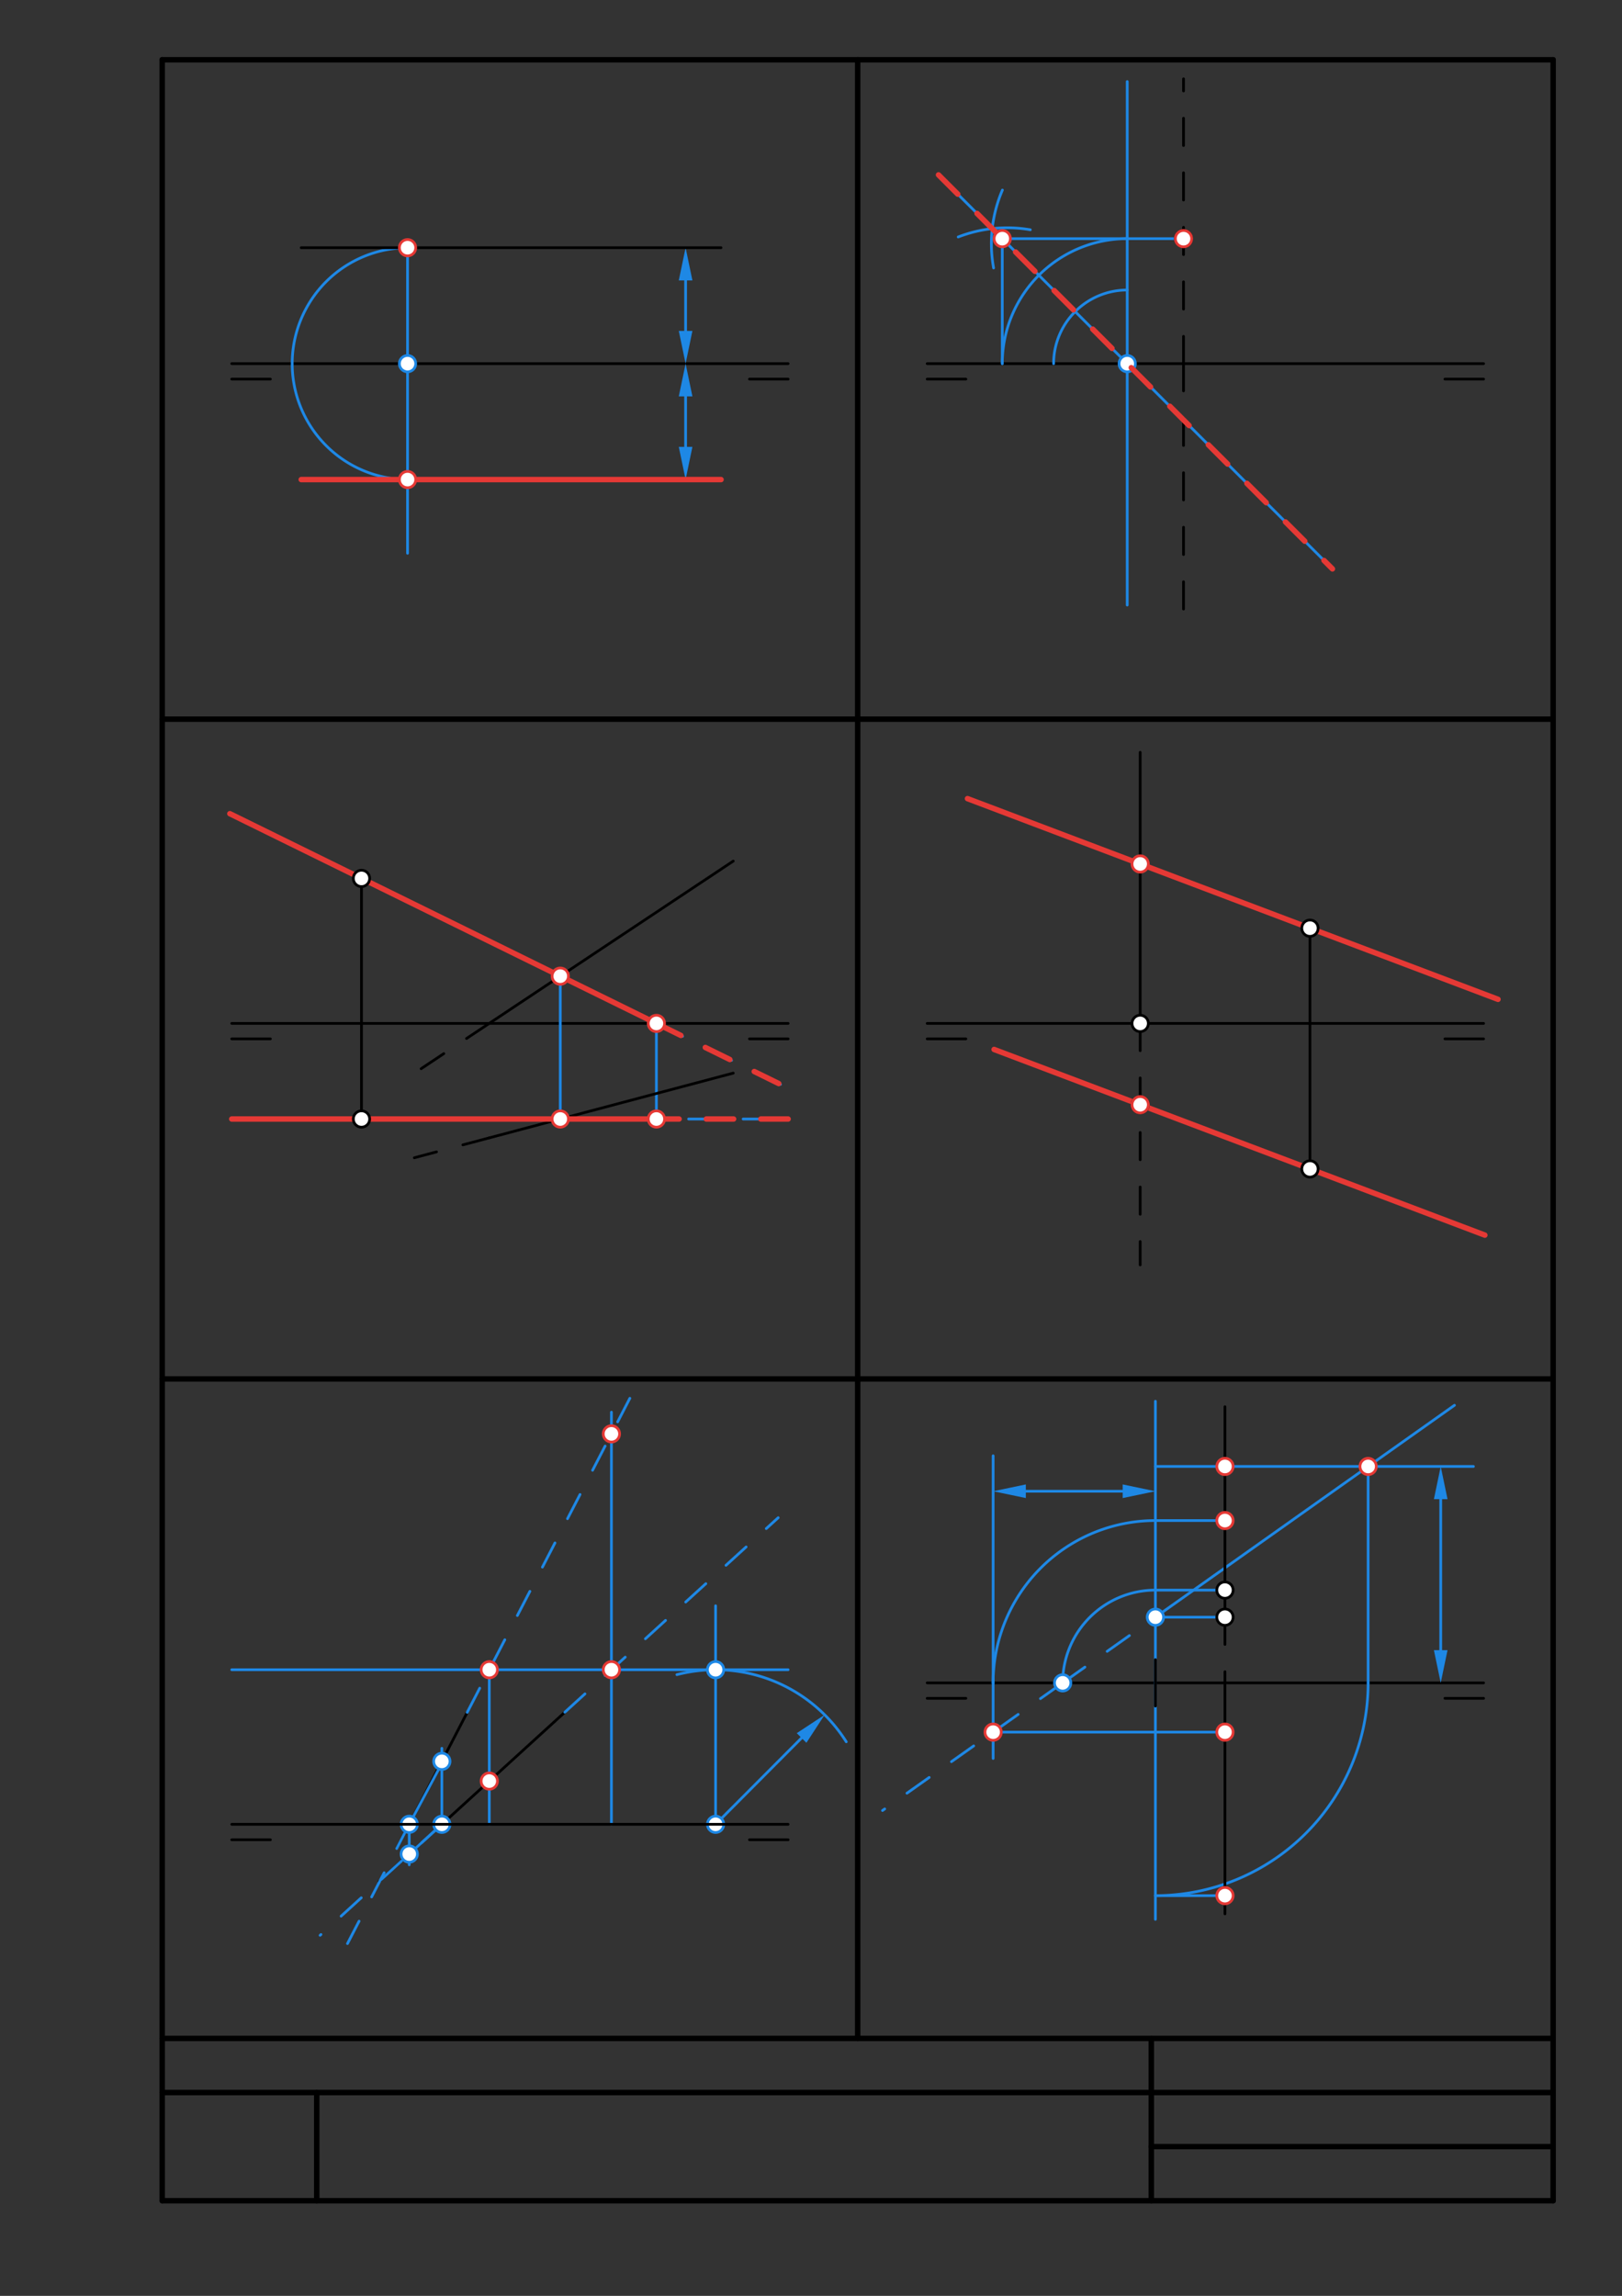 <svg xmlns="http://www.w3.org/2000/svg" class="svg--816" height="100%" preserveAspectRatio="xMidYMid meet" viewBox="0 0 595 842" width="100%"><rect x="0" y="0" width="595" height="842" fill="#333333" stroke="none"/><defs><marker id="marker-arrow" markerHeight="16" markerUnits="userSpaceOnUse" markerWidth="24" orient="auto-start-reverse" refX="24" refY="4" viewBox="0 0 24 8"><path d="M 0 0 L 24 4 L 0 8 z" stroke="inherit"></path></marker></defs><g class="aux-layer--949"><g class="element--733"><line stroke="#000000" stroke-dasharray="none" stroke-linecap="round" stroke-width="1" x1="85.012" x2="289.106" y1="133.365" y2="133.365"></line></g><g class="element--733"><line stroke="#000000" stroke-dasharray="none" stroke-linecap="round" stroke-width="1" x1="340.13" x2="544.224" y1="133.365" y2="133.365"></line></g><g class="element--733"><line stroke="#000000" stroke-dasharray="none" stroke-linecap="round" stroke-width="1" x1="85.012" x2="289.106" y1="375.33" y2="375.33"></line></g><g class="element--733"><line stroke="#000000" stroke-dasharray="none" stroke-linecap="round" stroke-width="1" x1="340.13" x2="544.224" y1="375.33" y2="375.33"></line></g><g class="element--733"><line stroke="#000000" stroke-dasharray="none" stroke-linecap="round" stroke-width="1" x1="340.13" x2="544.224" y1="617.182" y2="617.182"></line></g><g class="element--733"><line stroke="#000000" stroke-dasharray="none" stroke-linecap="round" stroke-width="1" x1="85.012" x2="99.185" y1="139.034" y2="139.034"></line></g><g class="element--733"><line stroke="#000000" stroke-dasharray="none" stroke-linecap="round" stroke-width="1" x1="289.106" x2="274.933" y1="139.034" y2="139.034"></line></g><g class="element--733"><line stroke="#000000" stroke-dasharray="none" stroke-linecap="round" stroke-width="1" x1="340.13" x2="354.303" y1="139.034" y2="139.034"></line></g><g class="element--733"><line stroke="#000000" stroke-dasharray="none" stroke-linecap="round" stroke-width="1" x1="544.224" x2="530.051" y1="139.034" y2="139.034"></line></g><g class="element--733"><line stroke="#000000" stroke-dasharray="none" stroke-linecap="round" stroke-width="1" x1="85.012" x2="99.185" y1="380.999" y2="380.999"></line></g><g class="element--733"><line stroke="#000000" stroke-dasharray="none" stroke-linecap="round" stroke-width="1" x1="289.106" x2="274.933" y1="380.999" y2="380.999"></line></g><g class="element--733"><line stroke="#000000" stroke-dasharray="none" stroke-linecap="round" stroke-width="1" x1="340.13" x2="354.303" y1="380.999" y2="380.999"></line></g><g class="element--733"><line stroke="#000000" stroke-dasharray="none" stroke-linecap="round" stroke-width="1" x1="544.224" x2="530.051" y1="380.999" y2="380.999"></line></g><g class="element--733"><line stroke="#000000" stroke-dasharray="none" stroke-linecap="round" stroke-width="1" x1="340.13" x2="354.303" y1="622.851" y2="622.851"></line></g><g class="element--733"><line stroke="#000000" stroke-dasharray="none" stroke-linecap="round" stroke-width="1" x1="544.224" x2="530.051" y1="622.851" y2="622.851"></line></g><g class="element--733"><line stroke="#000000" stroke-dasharray="none" stroke-linecap="round" stroke-width="1" x1="171.383" x2="150.124" y1="628.01" y2="669.056"></line></g><g class="element--733"><line stroke="#000000" stroke-dasharray="none" stroke-linecap="round" stroke-width="1" x1="162.086" x2="207.185" y1="669.056" y2="627.953"></line></g><g class="element--733"><line stroke="#000000" stroke-dasharray="none" stroke-linecap="round" stroke-width="1" x1="162.086" x2="139.05" y1="669.056" y2="690.051"></line></g><g class="element--733"><line stroke="#000000" stroke-dasharray="none" stroke-linecap="round" stroke-width="1" x1="150.124" x2="145.627" y1="669.056" y2="677.738"></line></g><g class="element--733"><line stroke="#1E88E5" stroke-dasharray="none" stroke-linecap="round" stroke-width="1" x1="149.5" x2="149.5" y1="90.845" y2="202.906"></line></g><g class="element--733"><path d="M 149.5 90.845 A 42.52 42.52 0 0 0 149.5 175.884" fill="none" stroke="#1E88E5" stroke-dasharray="none" stroke-linecap="round" stroke-width="1"></path></g><g class="element--733"><line stroke="#1E88E5" stroke-dasharray="none" stroke-linecap="round" stroke-width="1" x1="251.5" x2="251.5" y1="102.845" y2="121.365"></line><path d="M251.5,90.845 l12,2.5 l0,-5 z" fill="#1E88E5" stroke="#1E88E5" stroke-width="0" transform="rotate(90, 251.5, 90.845)"></path><path d="M251.5,133.365 l12,2.5 l0,-5 z" fill="#1E88E5" stroke="#1E88E5" stroke-width="0" transform="rotate(270, 251.5, 133.365)"></path></g><g class="element--733"><line stroke="#1E88E5" stroke-dasharray="none" stroke-linecap="round" stroke-width="1" x1="251.5" x2="251.5" y1="145.365" y2="163.884"></line><path d="M251.5,133.365 l12,2.5 l0,-5 z" fill="#1E88E5" stroke="#1E88E5" stroke-width="0" transform="rotate(90, 251.5, 133.365)"></path><path d="M251.5,175.884 l12,2.5 l0,-5 z" fill="#1E88E5" stroke="#1E88E5" stroke-width="0" transform="rotate(270, 251.5, 175.884)"></path></g><g class="element--733"><line stroke="#1E88E5" stroke-dasharray="none" stroke-linecap="round" stroke-width="1" x1="413.5" x2="413.5" y1="133.365" y2="29.906"></line></g><g class="element--733"><line stroke="#1E88E5" stroke-dasharray="none" stroke-linecap="round" stroke-width="1" x1="413.5" x2="413.5" y1="133.365" y2="221.906"></line></g><g class="element--733"><path d="M 386.5 133.365 A 27 27 0 0 1 413.5 106.365" fill="none" stroke="#1E88E5" stroke-dasharray="none" stroke-linecap="round" stroke-width="1"></path></g><g class="element--733"><path d="M 351.5 86.906 A 49.823 49.823 0 0 1 377.955 84.264" fill="none" stroke="#1E88E5" stroke-dasharray="none" stroke-linecap="round" stroke-width="1"></path></g><g class="element--733"><path d="M 364.478 98.274 A 49.825 49.825 0 0 1 367.715 69.711" fill="none" stroke="#1E88E5" stroke-dasharray="none" stroke-linecap="round" stroke-width="1"></path></g><g class="element--733"><line stroke="#1E88E5" stroke-dasharray="none" stroke-linecap="round" stroke-width="1" x1="413.5" x2="363.982" y1="133.365" y2="83.848"></line></g><g class="element--733"><line stroke="#1E88E5" stroke-dasharray="none" stroke-linecap="round" stroke-width="1" x1="363.982" x2="344.27" y1="83.848" y2="64.136"></line></g><g class="element--733"><line stroke="#1E88E5" stroke-dasharray="none" stroke-linecap="round" stroke-width="1" x1="413.5" x2="488.772" y1="133.365" y2="208.635"></line></g><g class="element--733"><line stroke="#1E88E5" stroke-dasharray="none" stroke-linecap="round" stroke-width="1" x1="434.155" x2="365.5" y1="87.528" y2="87.528"></line></g><g class="element--733"><line stroke="#1E88E5" stroke-dasharray="none" stroke-linecap="round" stroke-width="1" x1="367.663" x2="367.663" y1="87.528" y2="133.365"></line></g><g class="element--733"><path d="M 367.663 133.365 A 45.837 45.837 0 0 1 413.5 87.527" fill="none" stroke="#1E88E5" stroke-dasharray="none" stroke-linecap="round" stroke-width="1"></path></g><g class="element--733"><line stroke="#1E88E5" stroke-dasharray="10" stroke-linecap="round" stroke-width="1" x1="132.606" x2="85.012" y1="410.394" y2="410.394"></line></g><g class="element--733"><line stroke="#1E88E5" stroke-dasharray="10" stroke-linecap="round" stroke-width="1" x1="132.606" x2="289.106" y1="410.394" y2="410.394"></line></g><g class="element--733"><line stroke="#1E88E5" stroke-dasharray="none" stroke-linecap="round" stroke-width="1" x1="205.527" x2="205.527" y1="410.394" y2="356.13"></line></g><g class="element--733"><line stroke="#1E88E5" stroke-dasharray="10" stroke-linecap="round" stroke-width="1" x1="132.606" x2="205.527" y1="322.152" y2="357.997"></line></g><g class="element--733"><line stroke="#1E88E5" stroke-dasharray="10" stroke-linecap="round" stroke-width="1" x1="132.606" x2="84.317" y1="322.152" y2="298.415"></line></g><g class="element--733"><line stroke="#1E88E5" stroke-dasharray="10" stroke-linecap="round" stroke-width="1" x1="205.527" x2="293.585" y1="357.997" y2="401.283"></line></g><g class="element--733"><line stroke="#1E88E5" stroke-dasharray="none" stroke-linecap="round" stroke-width="1" x1="240.788" x2="240.788" y1="375.33" y2="410.394"></line></g><g class="element--733"><line stroke="#1E88E5" stroke-dasharray="10" stroke-linecap="round" stroke-width="1" x1="150.124" x2="127.465" y1="669.056" y2="712.801"></line></g><g class="element--733"><line stroke="#1E88E5" stroke-dasharray="10" stroke-linecap="round" stroke-width="1" x1="171.383" x2="231.051" y1="628.01" y2="512.812"></line></g><g class="element--733"><line stroke="#1E88E5" stroke-dasharray="10" stroke-linecap="round" stroke-width="1" x1="207.185" x2="285.469" y1="627.953" y2="556.608"></line></g><g class="element--733"><line stroke="#1E88E5" stroke-dasharray="10" stroke-linecap="round" stroke-width="1" x1="162.086" x2="117.42" y1="669.056" y2="709.763"></line></g><g class="element--733"><line stroke="#1E88E5" stroke-dasharray="none" stroke-linecap="round" stroke-width="1" x1="162.086" x2="162.086" y1="669.056" y2="641.187"></line></g><g class="element--733"><line stroke="#1E88E5" stroke-dasharray="none" stroke-linecap="round" stroke-width="1" x1="150.124" x2="150.124" y1="669.056" y2="683.906"></line></g><g class="element--733"><line stroke="#1E88E5" stroke-dasharray="none" stroke-linecap="round" stroke-width="1" x1="150.124" x2="162.086" y1="679.958" y2="669.056"></line></g><g class="element--733"><line stroke="#1E88E5" stroke-dasharray="none" stroke-linecap="round" stroke-width="1" x1="150.124" x2="162.5" y1="669.056" y2="645.906"></line></g><g class="element--733"><line stroke="#1E88E5" stroke-dasharray="none" stroke-linecap="round" stroke-width="1" x1="262.5" x2="262.5" y1="669.056" y2="588.906"></line></g><g class="element--733"><path d="M 310.437 638.789 A 56.693 56.693 0 0 0 248.309 614.168" fill="none" stroke="#1E88E5" stroke-dasharray="none" stroke-linecap="round" stroke-width="1"></path></g><g class="element--733"><line stroke="#1E88E5" stroke-dasharray="none" stroke-linecap="round" stroke-width="1" x1="262.5" x2="294.044" y1="669.056" y2="637.394"></line><path d="M302.513,628.893 l12,2.5 l0,-5 z" fill="#1E88E5" stroke="#1E88E5" stroke-width="0" transform="rotate(134.893, 302.513, 628.893)"></path></g><g class="element--733"><line stroke="#1E88E5" stroke-dasharray="none" stroke-linecap="round" stroke-width="1" x1="262.5" x2="85.012" y1="612.363" y2="612.363"></line></g><g class="element--733"><line stroke="#1E88E5" stroke-dasharray="none" stroke-linecap="round" stroke-width="1" x1="262.5" x2="289.106" y1="612.363" y2="612.363"></line></g><g class="element--733"><line stroke="#1E88E5" stroke-dasharray="none" stroke-linecap="round" stroke-width="1" x1="179.488" x2="179.488" y1="612.363" y2="669.056"></line></g><g class="element--733"><line stroke="#1E88E5" stroke-dasharray="none" stroke-linecap="round" stroke-width="1" x1="224.292" x2="224.292" y1="612.363" y2="669.056"></line></g><g class="element--733"><line stroke="#1E88E5" stroke-dasharray="none" stroke-linecap="round" stroke-width="1" x1="224.292" x2="224.292" y1="612.363" y2="517.906"></line></g><g class="element--733"><line stroke="#1E88E5" stroke-dasharray="none" stroke-linecap="round" stroke-width="1" x1="423.837" x2="423.837" y1="617.182" y2="513.906"></line></g><g class="element--733"><line stroke="#1E88E5" stroke-dasharray="none" stroke-linecap="round" stroke-width="1" x1="423.837" x2="423.837" y1="617.182" y2="703.906"></line></g><g class="element--733"><line stroke="#1E88E5" stroke-dasharray="none" stroke-linecap="round" stroke-width="1" x1="449.349" x2="423.837" y1="583.166" y2="583.166"></line></g><g class="element--733"><path d="M 423.837 583.166 A 34.016 34.016 0 0 0 389.821 617.182" fill="none" stroke="#1E88E5" stroke-dasharray="none" stroke-linecap="round" stroke-width="1"></path></g><g class="element--733"><line stroke="#1E88E5" stroke-dasharray="none" stroke-linecap="round" stroke-width="1" x1="449.349" x2="423.837" y1="593.087" y2="593.087"></line></g><g class="element--733"><line stroke="#1E88E5" stroke-dasharray="10" stroke-linecap="round" stroke-width="1" x1="389.821" x2="423.837" y1="617.182" y2="593.087"></line></g><g class="element--733"><line stroke="#1E88E5" stroke-dasharray="10" stroke-linecap="round" stroke-width="1" x1="389.821" x2="323.73" y1="617.182" y2="663.996"></line></g><g class="element--733"><line stroke="#1E88E5" stroke-dasharray="none" stroke-linecap="round" stroke-width="1" x1="423.837" x2="533.543" y1="593.087" y2="515.379"></line></g><g class="element--733"><line stroke="#1E88E5" stroke-dasharray="none" stroke-linecap="round" stroke-width="1" x1="364.309" x2="364.309" y1="617.182" y2="533.906"></line></g><g class="element--733"><line stroke="#1E88E5" stroke-dasharray="none" stroke-linecap="round" stroke-width="1" x1="376.309" x2="411.837" y1="546.906" y2="546.906"></line><path d="M364.309,546.906 l12,2.5 l0,-5 z" fill="#1E88E5" stroke="#1E88E5" stroke-width="0" transform="rotate(0, 364.309, 546.906)"></path><path d="M423.837,546.906 l12,2.5 l0,-5 z" fill="#1E88E5" stroke="#1E88E5" stroke-width="0" transform="rotate(180, 423.837, 546.906)"></path></g><g class="element--733"><line stroke="#1E88E5" stroke-dasharray="none" stroke-linecap="round" stroke-width="1" x1="364.309" x2="364.309" y1="617.182" y2="644.906"></line></g><g class="element--733"><line stroke="#1E88E5" stroke-dasharray="none" stroke-linecap="round" stroke-width="1" x1="423.837" x2="540.5" y1="537.812" y2="537.812"></line></g><g class="element--733"><line stroke="#1E88E5" stroke-dasharray="none" stroke-linecap="round" stroke-width="1" x1="528.5" x2="528.5" y1="549.812" y2="605.182"></line><path d="M528.5,537.812 l12,2.5 l0,-5 z" fill="#1E88E5" stroke="#1E88E5" stroke-width="0" transform="rotate(90, 528.5, 537.812)"></path><path d="M528.5,617.182 l12,2.5 l0,-5 z" fill="#1E88E5" stroke="#1E88E5" stroke-width="0" transform="rotate(270, 528.5, 617.182)"></path></g><g class="element--733"><line stroke="#1E88E5" stroke-dasharray="none" stroke-linecap="round" stroke-width="1" x1="364.309" x2="449.349" y1="635.253" y2="635.253"></line></g><g class="element--733"><path d="M 364.309 617.182 A 59.528 59.528 0 0 1 423.837 557.654" fill="none" stroke="#1E88E5" stroke-dasharray="none" stroke-linecap="round" stroke-width="1"></path></g><g class="element--733"><line stroke="#1E88E5" stroke-dasharray="none" stroke-linecap="round" stroke-width="1" x1="423.837" x2="449.349" y1="557.654" y2="557.654"></line></g><g class="element--733"><line stroke="#1E88E5" stroke-dasharray="none" stroke-linecap="round" stroke-width="1" x1="501.873" x2="501.873" y1="537.812" y2="617.182"></line></g><g class="element--733"><path d="M 501.873 617.182 A 78.036 78.036 0 0 1 423.837 695.218" fill="none" stroke="#1E88E5" stroke-dasharray="none" stroke-linecap="round" stroke-width="1"></path></g><g class="element--733"><line stroke="#1E88E5" stroke-dasharray="none" stroke-linecap="round" stroke-width="1" x1="423.837" x2="449.349" y1="695.218" y2="695.218"></line></g><g class="element--733"><circle cx="149.5" cy="133.365" r="3" stroke="#1E88E5" stroke-width="1" fill="#ffffff"></circle>}</g><g class="element--733"><circle cx="413.5" cy="133.365" r="3" stroke="#1E88E5" stroke-width="1" fill="#ffffff"></circle>}</g><g class="element--733"><circle cx="150.124" cy="669.056" r="3" stroke="#1E88E5" stroke-width="1" fill="#ffffff"></circle>}</g><g class="element--733"><circle cx="162.086" cy="669.056" r="3" stroke="#1E88E5" stroke-width="1" fill="#ffffff"></circle>}</g><g class="element--733"><circle cx="162.086" cy="645.961" r="3" stroke="#1E88E5" stroke-width="1" fill="#ffffff"></circle>}</g><g class="element--733"><circle cx="150.124" cy="679.958" r="3" stroke="#1E88E5" stroke-width="1" fill="#ffffff"></circle>}</g><g class="element--733"><circle cx="262.5" cy="669.056" r="3" stroke="#1E88E5" stroke-width="1" fill="#ffffff"></circle>}</g><g class="element--733"><circle cx="262.5" cy="612.363" r="3" stroke="#1E88E5" stroke-width="1" fill="#ffffff"></circle>}</g><g class="element--733"><circle cx="389.821" cy="617.182" r="3" stroke="#1E88E5" stroke-width="1" fill="#ffffff"></circle>}</g><g class="element--733"><circle cx="423.837" cy="593.087" r="3" stroke="#1E88E5" stroke-width="1" fill="#ffffff"></circle>}</g></g><g class="main-layer--75a"><g class="element--733"><line stroke="#000000" stroke-dasharray="none" stroke-linecap="round" stroke-width="2" x1="59.5" x2="569.736" y1="21.906" y2="21.906"></line></g><g class="element--733"><line stroke="#000000" stroke-dasharray="none" stroke-linecap="round" stroke-width="2" x1="59.5" x2="59.5" y1="21.906" y2="807.103"></line></g><g class="element--733"><line stroke="#000000" stroke-dasharray="none" stroke-linecap="round" stroke-width="2" x1="569.736" x2="569.736" y1="21.906" y2="807.103"></line></g><g class="element--733"><line stroke="#000000" stroke-dasharray="none" stroke-linecap="round" stroke-width="2" x1="59.5" x2="569.736" y1="807.103" y2="807.103"></line></g><g class="element--733"><line stroke="#000000" stroke-dasharray="none" stroke-linecap="round" stroke-width="2" x1="59.5" x2="569.736" y1="747.576" y2="747.576"></line></g><g class="element--733"><line stroke="#000000" stroke-dasharray="none" stroke-linecap="round" stroke-width="2" x1="314.618" x2="314.618" y1="21.906" y2="747.576"></line></g><g class="element--733"><line stroke="#000000" stroke-dasharray="none" stroke-linecap="round" stroke-width="2" x1="422.335" x2="422.335" y1="807.103" y2="747.576"></line></g><g class="element--733"><line stroke="#000000" stroke-dasharray="none" stroke-linecap="round" stroke-width="2" x1="59.5" x2="422.335" y1="767.418" y2="767.418"></line></g><g class="element--733"><line stroke="#000000" stroke-dasharray="none" stroke-linecap="round" stroke-width="2" x1="116.193" x2="116.193" y1="807.103" y2="767.418"></line></g><g class="element--733"><line stroke="#000000" stroke-dasharray="none" stroke-linecap="round" stroke-width="2" x1="422.335" x2="569.736" y1="767.418" y2="767.418"></line></g><g class="element--733"><line stroke="#000000" stroke-dasharray="none" stroke-linecap="round" stroke-width="2" x1="422.335" x2="569.736" y1="787.261" y2="787.261"></line></g><g class="element--733"><line stroke="#000000" stroke-dasharray="none" stroke-linecap="round" stroke-width="2" x1="59.5" x2="569.736" y1="263.758" y2="263.758"></line></g><g class="element--733"><line stroke="#000000" stroke-dasharray="none" stroke-linecap="round" stroke-width="2" x1="59.5" x2="569.736" y1="505.724" y2="505.724"></line></g><g class="element--733"><line stroke="#000000" stroke-dasharray="none" stroke-linecap="round" stroke-width="1" x1="85.012" x2="289.106" y1="669.056" y2="669.056"></line></g><g class="element--733"><line stroke="#000000" stroke-dasharray="none" stroke-linecap="round" stroke-width="1" x1="85.012" x2="99.185" y1="674.725" y2="674.725"></line></g><g class="element--733"><line stroke="#000000" stroke-dasharray="none" stroke-linecap="round" stroke-width="1" x1="289.106" x2="274.933" y1="674.725" y2="674.725"></line></g><g class="element--733"><line stroke="#000000" stroke-dasharray="10" stroke-linecap="round" stroke-width="1" x1="434.155" x2="434.155" y1="133.365" y2="28.906"></line></g><g class="element--733"><line stroke="#000000" stroke-dasharray="10" stroke-linecap="round" stroke-width="1" x1="434.155" x2="434.155" y1="133.365" y2="225.906"></line></g><g class="element--733"><line stroke="#000000" stroke-dasharray="none" stroke-linecap="round" stroke-width="1" x1="132.606" x2="132.606" y1="375.33" y2="322.152"></line></g><g class="element--733"><line stroke="#000000" stroke-dasharray="none" stroke-linecap="round" stroke-width="1" x1="132.606" x2="132.606" y1="375.33" y2="410.394"></line></g><g class="element--733"><line stroke="#000000" stroke-dasharray="none" stroke-linecap="round" stroke-width="1" x1="268.98" x2="179.462" y1="315.802" y2="375.33"></line></g><g class="element--733"><line stroke="#000000" stroke-dasharray="10" stroke-linecap="round" stroke-width="1" x1="179.462" x2="148.559" y1="375.33" y2="395.88"></line></g><g class="element--733"><line stroke="#000000" stroke-dasharray="none" stroke-linecap="round" stroke-width="1" x1="268.98" x2="179.462" y1="393.557" y2="417.311"></line></g><g class="element--733"><line stroke="#000000" stroke-dasharray="10" stroke-linecap="round" stroke-width="1" x1="179.462" x2="151.989" y1="417.311" y2="424.601"></line></g><g class="element--733"><line stroke="#000000" stroke-dasharray="none" stroke-linecap="round" stroke-width="1" x1="418.253" x2="418.253" y1="375.33" y2="275.906"></line></g><g class="element--733"><line stroke="#000000" stroke-dasharray="10" stroke-linecap="round" stroke-width="1" x1="418.253" x2="418.253" y1="375.33" y2="463.906"></line></g><g class="element--733"><line stroke="#000000" stroke-dasharray="none" stroke-linecap="round" stroke-width="1" x1="480.53" x2="480.53" y1="375.33" y2="340.407"></line></g><g class="element--733"><line stroke="#000000" stroke-dasharray="none" stroke-linecap="round" stroke-width="1" x1="480.53" x2="480.53" y1="375.33" y2="428.706"></line></g><g class="element--733"><line stroke="#000000" stroke-dasharray="none" stroke-linecap="round" stroke-width="1" x1="110.5" x2="264.5" y1="90.845" y2="90.845"></line></g><g class="element--733"><line stroke="#000000" stroke-dasharray="none" stroke-linecap="round" stroke-width="1" x1="423.837" x2="423.837" y1="608.678" y2="625.686"></line></g><g class="element--733"><line stroke="#000000" stroke-dasharray="none" stroke-linecap="round" stroke-width="1" x1="449.349" x2="449.349" y1="593.087" y2="515.906"></line></g><g class="element--733"><line stroke="#000000" stroke-dasharray="10" stroke-linecap="round" stroke-width="1" x1="449.349" x2="449.349" y1="593.087" y2="617.182"></line></g><g class="element--733"><line stroke="#000000" stroke-dasharray="none" stroke-linecap="round" stroke-width="1" x1="449.349" x2="449.349" y1="617.182" y2="701.906"></line></g><g class="element--733"><line stroke="#E53935" stroke-dasharray="none" stroke-linecap="round" stroke-width="2" x1="149.5" x2="264.5" y1="175.884" y2="175.884"></line></g><g class="element--733"><line stroke="#E53935" stroke-dasharray="none" stroke-linecap="round" stroke-width="2" x1="149.5" x2="110.5" y1="175.884" y2="175.884"></line></g><g class="element--733"><line stroke="#E53935" stroke-dasharray="10" stroke-linecap="round" stroke-width="2" x1="344.27" x2="488.772" y1="64.136" y2="208.635"></line></g><g class="element--733"><line stroke="#E53935" stroke-dasharray="none" stroke-linecap="round" stroke-width="2" x1="84.317" x2="240.788" y1="298.415" y2="375.33"></line></g><g class="element--733"><line stroke="#E53935" stroke-dasharray="10" stroke-linecap="round" stroke-width="2" x1="240.788" x2="293.585" y1="375.33" y2="401.283"></line></g><g class="element--733"><line stroke="#E53935" stroke-dasharray="none" stroke-linecap="round" stroke-width="2" x1="85.012" x2="240.788" y1="410.394" y2="410.394"></line></g><g class="element--733"><line stroke="#E53935" stroke-dasharray="10" stroke-linecap="round" stroke-width="2" x1="289.106" x2="240.788" y1="410.394" y2="410.394"></line></g><g class="element--733"><line stroke="#E53935" stroke-dasharray="none" stroke-linecap="round" stroke-width="2" x1="480.53" x2="418.253" y1="428.706" y2="405.15"></line></g><g class="element--733"><line stroke="#E53935" stroke-dasharray="none" stroke-linecap="round" stroke-width="2" x1="418.253" x2="364.67" y1="405.15" y2="384.883"></line></g><g class="element--733"><line stroke="#E53935" stroke-dasharray="none" stroke-linecap="round" stroke-width="2" x1="480.53" x2="544.692" y1="428.706" y2="452.975"></line></g><g class="element--733"><line stroke="#E53935" stroke-dasharray="none" stroke-linecap="round" stroke-width="2" x1="480.53" x2="354.91" y1="340.407" y2="292.892"></line></g><g class="element--733"><line stroke="#E53935" stroke-dasharray="none" stroke-linecap="round" stroke-width="2" x1="480.53" x2="549.518" y1="340.407" y2="366.501"></line></g><g class="element--733"><circle cx="434.155" cy="87.528" r="3" stroke="#000000" stroke-width="1" fill="#ffffff"></circle>}</g><g class="element--733"><circle cx="132.606" cy="322.152" r="3" stroke="#000000" stroke-width="1" fill="#ffffff"></circle>}</g><g class="element--733"><circle cx="132.606" cy="410.394" r="3" stroke="#000000" stroke-width="1" fill="#ffffff"></circle>}</g><g class="element--733"><circle cx="418.253" cy="375.33" r="3" stroke="#000000" stroke-width="1" fill="#ffffff"></circle>}</g><g class="element--733"><circle cx="418.253" cy="405.15" r="3" stroke="#000000" stroke-width="1" fill="#ffffff"></circle>}</g><g class="element--733"><circle cx="480.53" cy="340.407" r="3" stroke="#000000" stroke-width="1" fill="#ffffff"></circle>}</g><g class="element--733"><circle cx="480.53" cy="428.706" r="3" stroke="#000000" stroke-width="1" fill="#ffffff"></circle>}</g><g class="element--733"><circle cx="449.349" cy="593.087" r="3" stroke="#000000" stroke-width="1" fill="#ffffff"></circle>}</g><g class="element--733"><circle cx="449.349" cy="583.166" r="3" stroke="#000000" stroke-width="1" fill="#ffffff"></circle>}</g><g class="element--733"><circle cx="149.5" cy="90.845" r="3" stroke="#E53935" stroke-width="1" fill="#ffffff"></circle>}</g><g class="element--733"><circle cx="149.5" cy="175.884" r="3" stroke="#E53935" stroke-width="1" fill="#ffffff"></circle>}</g><g class="element--733"><circle cx="367.663" cy="87.528" r="3" stroke="#E53935" stroke-width="1" fill="#ffffff"></circle>}</g><g class="element--733"><circle cx="434.155" cy="87.528" r="3" stroke="#E53935" stroke-width="1" fill="#ffffff"></circle>}</g><g class="element--733"><circle cx="205.527" cy="410.394" r="3" stroke="#E53935" stroke-width="1" fill="#ffffff"></circle>}</g><g class="element--733"><circle cx="205.527" cy="357.997" r="3" stroke="#E53935" stroke-width="1" fill="#ffffff"></circle>}</g><g class="element--733"><circle cx="240.788" cy="375.33" r="3" stroke="#E53935" stroke-width="1" fill="#ffffff"></circle>}</g><g class="element--733"><circle cx="240.788" cy="410.394" r="3" stroke="#E53935" stroke-width="1" fill="#ffffff"></circle>}</g><g class="element--733"><circle cx="418.253" cy="316.851" r="3" stroke="#E53935" stroke-width="1" fill="#ffffff"></circle>}</g><g class="element--733"><circle cx="418.253" cy="405.15" r="3" stroke="#E53935" stroke-width="1" fill="#ffffff"></circle>}</g><g class="element--733"><circle cx="179.488" cy="612.363" r="3" stroke="#E53935" stroke-width="1" fill="#ffffff"></circle>}</g><g class="element--733"><circle cx="179.488" cy="653.196" r="3" stroke="#E53935" stroke-width="1" fill="#ffffff"></circle>}</g><g class="element--733"><circle cx="224.292" cy="612.363" r="3" stroke="#E53935" stroke-width="1" fill="#ffffff"></circle>}</g><g class="element--733"><circle cx="224.292" cy="525.862" r="3" stroke="#E53935" stroke-width="1" fill="#ffffff"></circle>}</g><g class="element--733"><circle cx="364.309" cy="635.253" r="3" stroke="#E53935" stroke-width="1" fill="#ffffff"></circle>}</g><g class="element--733"><circle cx="501.873" cy="537.812" r="3" stroke="#E53935" stroke-width="1" fill="#ffffff"></circle>}</g><g class="element--733"><circle cx="449.349" cy="635.253" r="3" stroke="#E53935" stroke-width="1" fill="#ffffff"></circle>}</g><g class="element--733"><circle cx="449.349" cy="557.654" r="3" stroke="#E53935" stroke-width="1" fill="#ffffff"></circle>}</g><g class="element--733"><circle cx="449.349" cy="537.812" r="3" stroke="#E53935" stroke-width="1" fill="#ffffff"></circle>}</g><g class="element--733"><circle cx="449.349" cy="695.218" r="3" stroke="#E53935" stroke-width="1" fill="#ffffff"></circle>}</g></g><g class="snaps-layer--ac6"></g><g class="temp-layer--52d"></g></svg>
